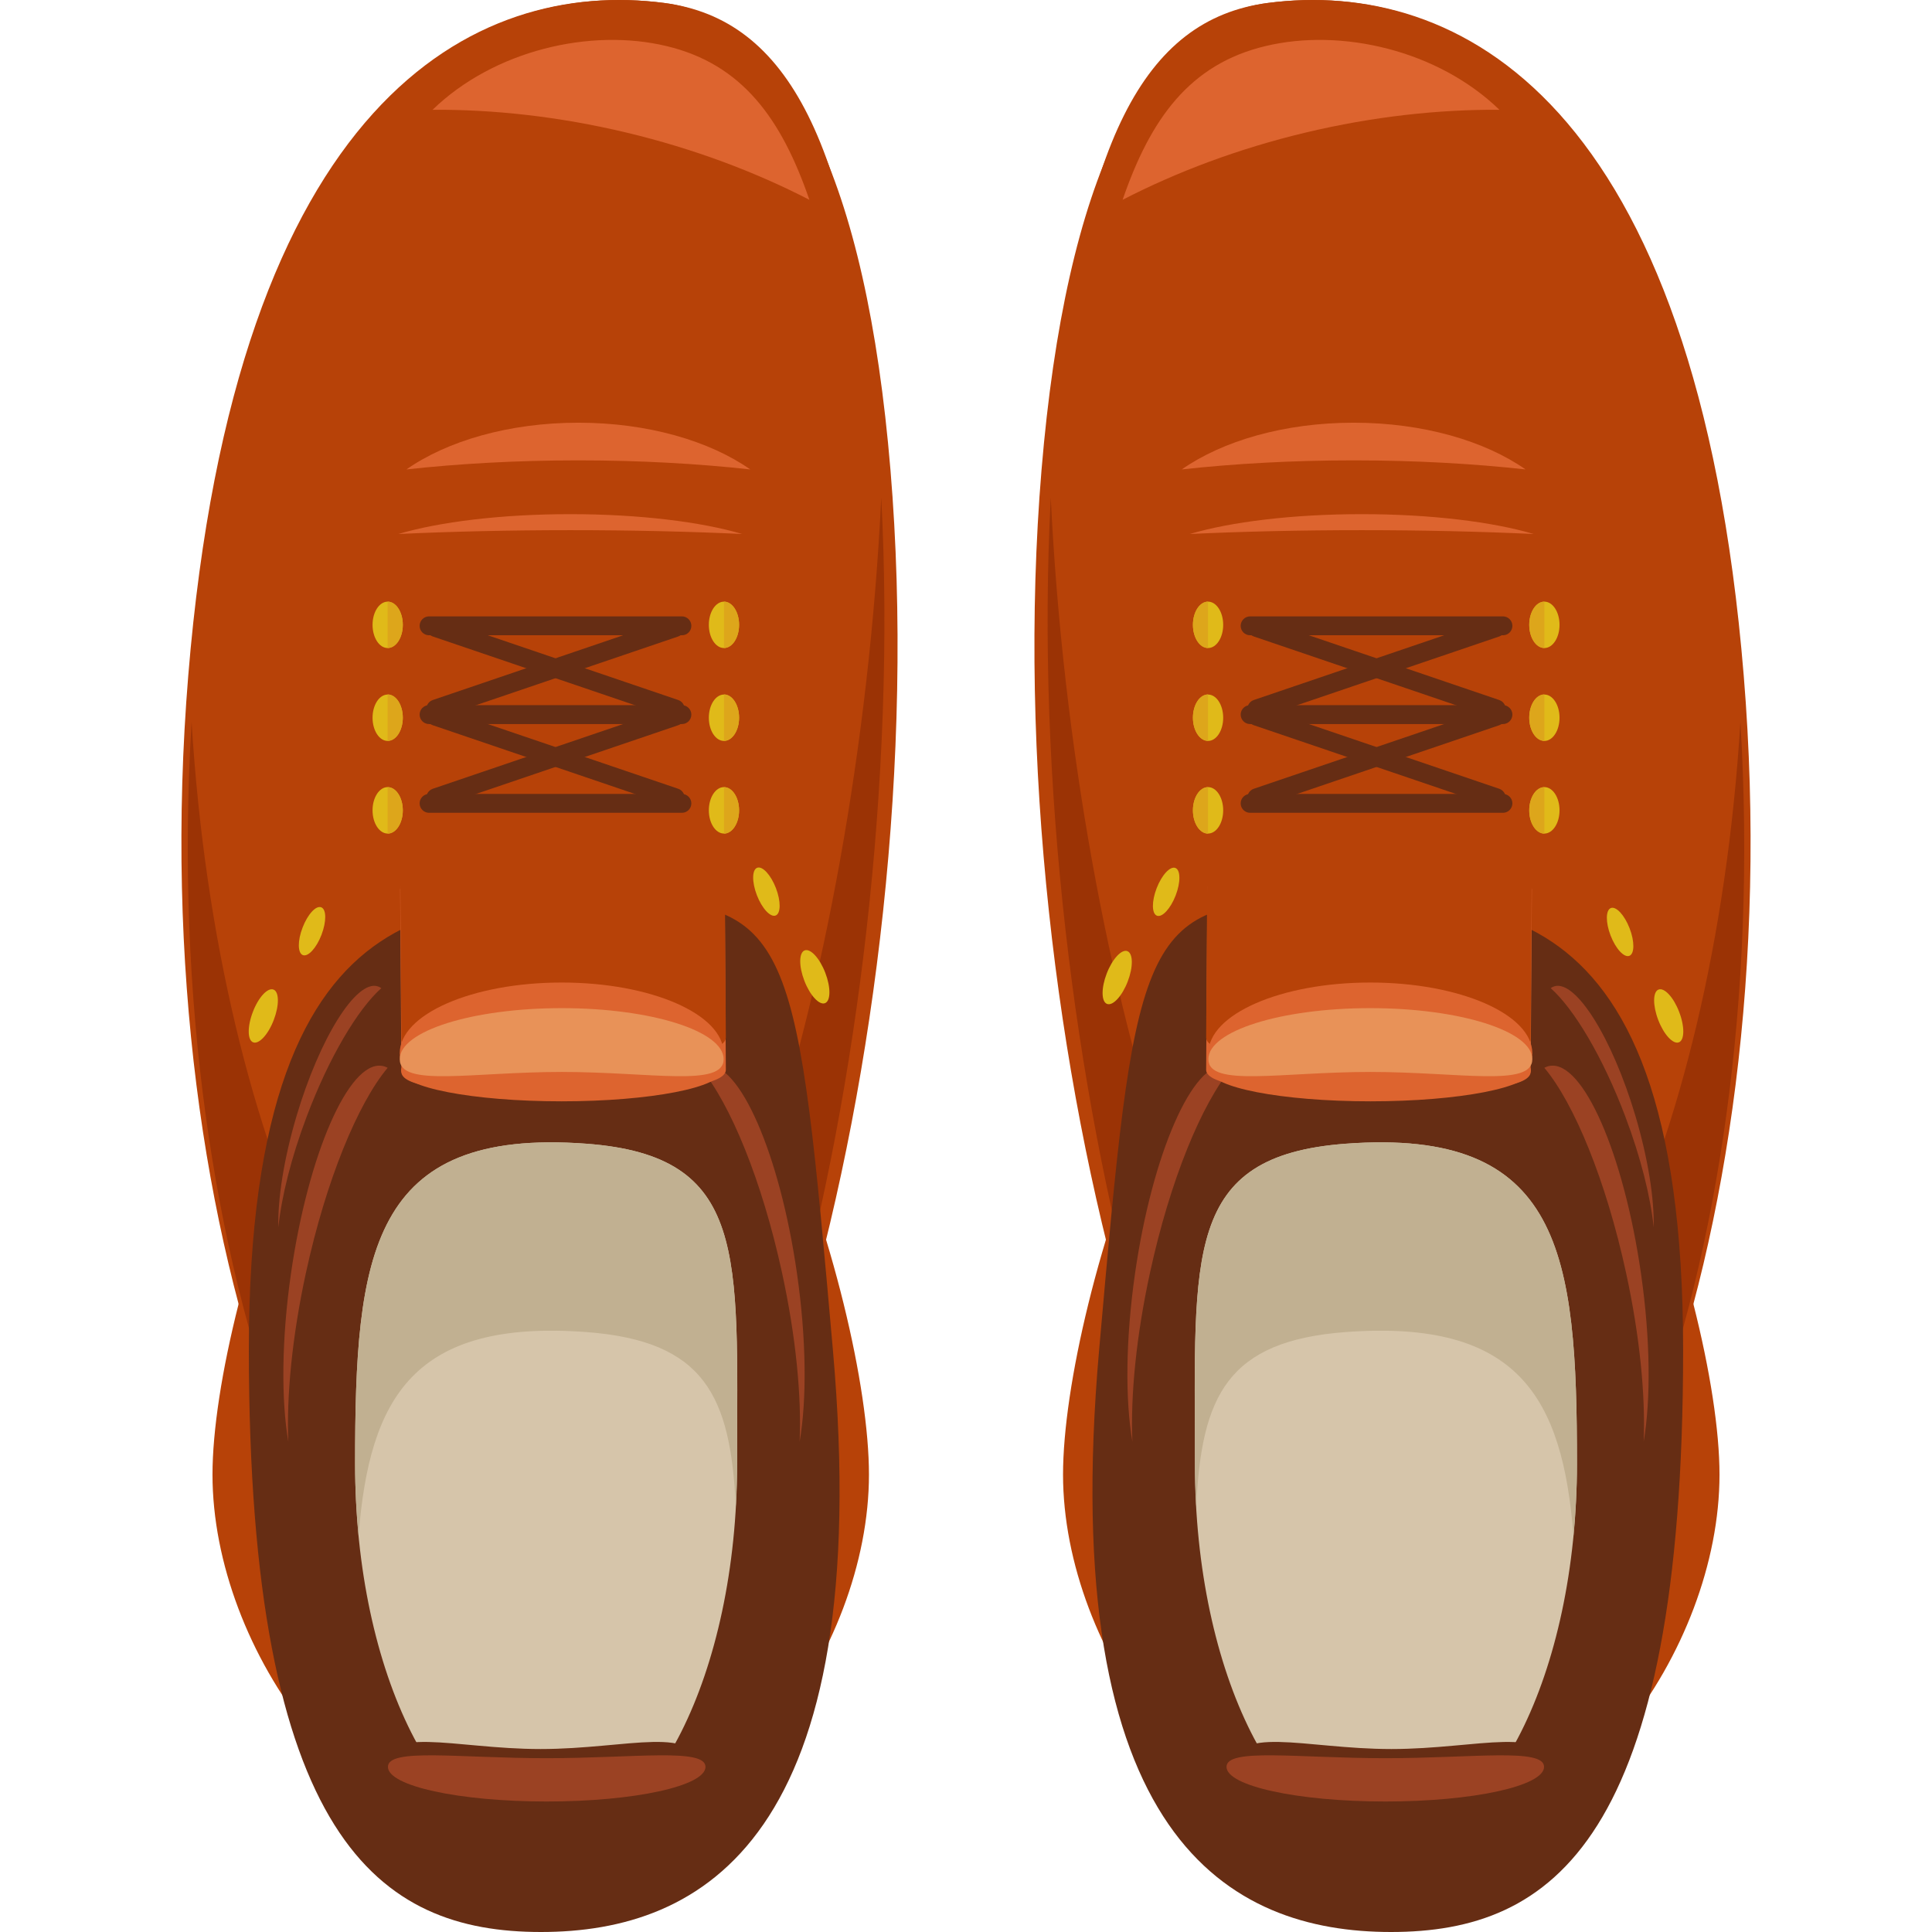 <?xml version="1.0" encoding="iso-8859-1"?>
<!-- Uploaded to: SVG Repo, www.svgrepo.com, Generator: SVG Repo Mixer Tools -->
<svg height="800px" width="800px" version="1.1" id="Layer_1" xmlns="http://www.w3.org/2000/svg" xmlns:xlink="http://www.w3.org/1999/xlink" 
	 viewBox="0 0 492.476 492.476" xml:space="preserve">
<g>
	<path style="fill:#B74208;" d="M221.501,375.884c0,44.704-37.464,97.384-83.664,97.384c-46.208,0-83.672-52.68-83.672-97.384
		c0-44.68,38.144-158.416,84.36-158.416C184.717,217.468,221.501,331.204,221.501,375.884z"/>
	<path style="fill:#B74208;" d="M223.541,110.484c12.312,147.712-36.904,330.528-85.664,330.528
		c-48.744,0-100.376-120.672-88.256-268.392C61.701,25.444,121.045-5.54,169.373,0.764C200.917,4.884,217.373,36.42,223.541,110.484
		z"/>
	<path style="fill:#B74208;" d="M226.981,119.74c12.312,147.728-40.344,321.272-89.096,321.272
		c-48.744,0-102.016-121.088-89.896-268.816C60.061,25.036,121.045-5.54,169.373,0.764C200.917,4.884,220.797,45.684,226.981,119.74
		z"/>
</g>
<path style="fill:#9B3305;" d="M137.885,377.244c-40.136,0-82.2-81.84-89.048-193.2c-8.624,142.48,41.56,256.976,89.048,256.976
	c46.968,0,94.352-169.664,86.752-314.168C218.501,253.156,178.045,377.244,137.885,377.244z"/>
<path style="fill:#662D14;" d="M63.437,344.1c0-124.992,56.584-114.288,97.704-114.288c41.104,0,42.168,12.344,51.168,114.288
	c10.984,124.544-33.312,148.376-74.416,148.376C96.781,492.476,63.437,469.124,63.437,344.1z"/>
<path style="fill:#D6C5AA;" d="M187.893,373.14c0,53.4-21.808,96.72-48.696,96.72c-26.872,0-48.68-43.32-48.68-96.72
	c0-53.392,3.768-85.72,58.968-81.6C190.861,294.644,187.893,319.748,187.893,373.14z"/>
<path style="fill:#C1B091;" d="M149.477,339.548c30.144,2.264,36.72,16.264,38.08,44.336c0.2-3.52,0.328-7.112,0.328-10.744
	c0-53.392,2.976-78.496-38.408-81.6c-55.2-4.12-58.968,28.208-58.968,81.6c0,6.256,0.336,12.36,0.888,18.272
	C94.189,356.188,105.485,336.276,149.477,339.548z"/>
<g>
	<path style="fill:#E0BA19;" d="M69.781,259.996c-1.408,3.712-3.776,6.264-5.256,5.696c-1.464-0.552-1.504-4.032-0.064-7.76
		c1.4-3.696,3.768-6.256,5.248-5.688C71.181,252.804,71.213,256.276,69.781,259.996z"/>
	<path style="fill:#E0BA19;" d="M81.949,238.292c-1.28,3.36-3.416,5.672-4.752,5.168c-1.336-0.52-1.368-3.672-0.064-7.032
		c1.296-3.368,3.4-5.672,4.744-5.152C83.229,231.78,83.237,234.924,81.949,238.292z"/>
	
		<ellipse transform="matrix(0.36 0.933 -0.933 0.36 365.229 -34.509)" style="fill:#E0BA19;" cx="207.773" cy="249.008" rx="7.208" ry="2.856"/>
	
		<ellipse transform="matrix(0.361 0.932 -0.932 0.361 336.829 -36.889)" style="fill:#E0BA19;" cx="195.345" cy="227.456" rx="6.528" ry="2.592"/>
</g>
<g>
	<path style="fill:#DD642F;" d="M147.429,117.348c15.648,0,30.448,0.84,43.816,2.312c-10.384-7.272-26.16-11.912-43.816-11.912
		c-17.672,0-33.44,4.648-43.832,11.912C116.957,118.188,131.773,117.348,147.429,117.348z"/>
	<path style="fill:#DD642F;" d="M159.653,33.788c17.152,4.096,32.88,10.032,46.664,17.144c-7.096-20.616-17.08-34.576-36.44-39.192
		c-19.376-4.64-43.96,1.08-59.608,16.24C125.757,27.884,142.493,29.692,159.653,33.788z"/>
	<path style="fill:#DD642F;" d="M145.365,135.14c15.656,0,30.464,0.352,43.816,0.976c-10.384-3.072-26.144-5.056-43.816-5.056
		c-17.664,0-33.424,1.984-43.816,5.056C114.901,135.5,129.725,135.14,145.365,135.14z"/>
</g>
<ellipse style="fill:#E0BA19;" cx="98.821" cy="159.276" rx="3.856" ry="5.912"/>
<path style="fill:#DDA61B;" d="M98.813,153.356c2.136,0,3.864,2.648,3.864,5.904c0,3.264-1.728,5.912-3.864,5.912"/>
<ellipse style="fill:#E0BA19;" cx="98.821" cy="182.956" rx="3.856" ry="5.912"/>
<path style="fill:#DDA61B;" d="M98.813,177.004c2.136,0,3.864,2.656,3.864,5.92s-1.728,5.912-3.864,5.912"/>
<ellipse style="fill:#E0BA19;" cx="98.821" cy="206.556" rx="3.856" ry="5.92"/>
<path style="fill:#DDA61B;" d="M98.813,200.66c2.136,0,3.864,2.664,3.864,5.92c0,3.264-1.728,5.92-3.864,5.92"/>
<ellipse style="fill:#E0BA19;" cx="184.541" cy="159.276" rx="3.856" ry="5.912"/>
<path style="fill:#DDA61B;" d="M184.549,153.356c2.12,0,3.848,2.648,3.848,5.904c0,3.264-1.728,5.912-3.848,5.912"/>
<ellipse style="fill:#E0BA19;" cx="184.541" cy="182.956" rx="3.856" ry="5.912"/>
<path style="fill:#DDA61B;" d="M184.549,177.004c2.12,0,3.848,2.656,3.848,5.92s-1.728,5.912-3.848,5.912"/>
<ellipse style="fill:#E0BA19;" cx="184.541" cy="206.556" rx="3.856" ry="5.92"/>
<path style="fill:#DDA61B;" d="M184.549,200.66c2.12,0,3.848,2.664,3.848,5.92c0,3.264-1.728,5.92-3.848,5.92"/>
<path style="fill:#662D14;" d="M178.277,451.324c0,12.12-18.12,21.944-40.464,21.944s-40.456-9.832-40.456-21.944
	s18.112-5.488,40.456-5.488S178.277,439.204,178.277,451.324z"/>
<g>
	<path style="fill:#9B4223;" d="M179.829,450.38c0,4.872-18.12,8.832-40.48,8.832c-22.336,0-40.464-3.952-40.464-8.832
		s18.128-2.208,40.464-2.208C161.709,448.164,179.829,445.5,179.829,450.38z"/>
	<path style="fill:#9B4223;" d="M77.997,324.38c5.112-23.512,13.216-43.12,20.816-52.192c-0.488-0.264-0.992-0.44-1.512-0.504
		c-8.4-1.216-18.76,22.512-23.136,52.984c-2.416,16.848-2.488,32.232-0.672,42.824C73.013,355.868,74.453,340.684,77.997,324.38z"/>
	<path style="fill:#9B4223;" d="M78.197,284.572c5.712-15.136,13.048-27.384,19-32.68c-0.288-0.224-0.632-0.384-0.944-0.48
		c-5.48-1.648-14.728,13.136-20.64,32.984c-3.264,10.976-4.832,21.208-4.664,28.44C71.773,305.044,74.221,295.084,78.197,284.572z"
		/>
	<path style="fill:#9B4223;" d="M199.333,324.38c-5.104-23.512-13.2-43.12-20.816-52.192c0.48-0.264,1-0.44,1.512-0.504
		c8.4-1.216,18.768,22.512,23.136,52.984c2.416,16.848,2.496,32.232,0.664,42.824C204.333,355.868,202.885,340.684,199.333,324.38z"
		/>
</g>
<path style="fill:#DD642F;" d="M185.021,272.724c0.016,1.944-3.952,3.568-8.84,3.6l-64.992,0.432
	c-4.888,0.04-8.864-1.52-8.872-3.472l-0.32-46.512c-0.008-1.936,3.96-3.544,8.848-3.584l64.976-0.432
	c4.896-0.04,8.888,1.512,8.904,3.472L185.021,272.724z"/>
<path style="fill:#B74208;" d="M185.021,264.484c0.016,1.96-3.952,3.568-8.84,3.6l-64.992,0.44c-4.888,0.04-8.864-1.528-8.872-3.472
	l-0.32-46.512c-0.008-1.944,3.96-3.552,8.848-3.584l64.976-0.432c4.896-0.032,8.888,1.528,8.904,3.48L185.021,264.484z"/>
<g>
	<path style="fill:#662D14;" d="M176.229,159.532c0,1.328-1.072,2.4-2.4,2.4h-64.464c-1.328,0-2.4-1.072-2.4-2.4l0,0
		c0-1.328,1.072-2.416,2.4-2.416h64.464C175.157,157.116,176.229,158.212,176.229,159.532L176.229,159.532z"/>
	<path style="fill:#662D14;" d="M176.229,182.156c0,1.328-1.072,2.408-2.4,2.408h-64.464c-1.328,0-2.4-1.08-2.4-2.408l0,0
		c0-1.328,1.072-2.408,2.4-2.408h64.464C175.157,179.748,176.229,180.836,176.229,182.156L176.229,182.156z"/>
	<path style="fill:#662D14;" d="M176.229,204.78c0,1.328-1.072,2.408-2.4,2.408h-64.464c-1.328,0-2.4-1.088-2.4-2.408l0,0
		c0-1.32,1.072-2.4,2.4-2.4h64.464C175.157,202.388,176.229,203.46,176.229,204.78L176.229,204.78z"/>
	<path style="fill:#662D14;" d="M174.397,181.812c0.424,1.264-0.256,2.616-1.504,3.048l-61.04,20.744
		c-1.256,0.432-2.616-0.24-3.04-1.504l0,0c-0.44-1.256,0.256-2.608,1.512-3.04l61.016-20.744
		C172.597,179.892,173.965,180.548,174.397,181.812L174.397,181.812z"/>
	<path style="fill:#662D14;" d="M108.805,181.812c-0.44,1.264,0.24,2.616,1.496,3.048l61.032,20.744
		c1.264,0.432,2.624-0.24,3.056-1.504l0,0c0.424-1.256-0.256-2.608-1.504-3.04l-61.04-20.744
		C110.581,179.892,109.237,180.548,108.805,181.812L108.805,181.812z"/>
	<path style="fill:#662D14;" d="M174.397,159.188c0.424,1.256-0.256,2.616-1.504,3.048l-61.04,20.744
		c-1.256,0.424-2.616-0.248-3.04-1.504l0,0c-0.44-1.256,0.256-2.616,1.512-3.04l61.016-20.752
		C172.597,157.26,173.965,157.924,174.397,159.188L174.397,159.188z"/>
	<path style="fill:#662D14;" d="M108.805,159.188c-0.44,1.256,0.24,2.616,1.496,3.048l61.032,20.744
		c1.264,0.424,2.624-0.248,3.056-1.504l0,0c0.424-1.256-0.256-2.616-1.504-3.04l-61.04-20.752
		C110.581,157.26,109.237,157.924,108.805,159.188L108.805,159.188z"/>
</g>
<g>
	<path style="fill:#DD642F;" d="M101.893,268.492c0-9.952,18.496-18.04,41.296-18.04s41.272,8.088,41.272,18.04
		c0,9.976-18.48,4.504-41.272,4.504C120.381,273.004,101.893,278.468,101.893,268.492z"/>
	<path style="fill:#DD642F;" d="M184.045,272.804c0,4.384-18.32,7.928-40.904,7.928c-22.6,0-40.912-3.544-40.912-7.928
		s18.312-1.976,40.912-1.976C165.725,270.828,184.045,268.42,184.045,272.804z"/>
</g>
<path style="fill:#E89258;" d="M101.893,269.996c0-7.168,18.496-13.016,41.296-13.016c22.816,0,41.272,5.84,41.272,13.016
	c0,7.208-18.464,3.248-41.272,3.248S101.893,277.204,101.893,269.996z"/>
<g>
	<path style="fill:#B74208;" d="M270.973,375.884c0,44.704,37.472,97.384,83.672,97.384c46.208,0,83.664-52.68,83.664-97.384
		c0-44.68-38.144-158.416-84.36-158.416C307.765,217.468,270.973,331.204,270.973,375.884z"/>
	<path style="fill:#B74208;" d="M268.941,110.484c-12.312,147.712,36.904,330.528,85.656,330.528
		c48.744,0,100.376-120.672,88.264-268.392C430.781,25.444,371.437-5.54,323.109,0.764C291.557,4.884,275.109,36.42,268.941,110.484
		z"/>
	<path style="fill:#B74208;" d="M265.493,119.74c-12.312,147.728,40.352,321.272,89.096,321.272s102.024-121.088,89.896-268.816
		C432.413,25.036,371.437-5.54,323.109,0.764C291.557,4.884,271.685,45.684,265.493,119.74z"/>
</g>
<path style="fill:#9B3305;" d="M354.589,377.244c40.136,0,82.2-81.84,89.048-193.2c8.632,142.48-41.56,256.976-89.048,256.976
	c-46.96,0-94.344-169.664-86.744-314.168C273.981,253.156,314.429,377.244,354.589,377.244z"/>
<path style="fill:#662D14;" d="M429.037,344.1c0-124.992-56.576-114.288-97.704-114.288c-41.096,0-42.168,12.344-51.16,114.288
	c-10.984,124.544,33.312,148.376,74.408,148.376C395.701,492.476,429.037,469.124,429.037,344.1z"/>
<path style="fill:#D6C5AA;" d="M304.589,373.14c0,53.4,21.808,96.72,48.688,96.72c26.872,0,48.696-43.32,48.696-96.72
	c0-53.392-3.776-85.72-58.976-81.6C301.613,294.644,304.589,319.748,304.589,373.14z"/>
<path style="fill:#C1B091;" d="M343.005,339.548c-30.144,2.264-36.728,16.264-38.08,44.336c-0.2-3.52-0.328-7.112-0.328-10.744
	c0-53.392-2.984-78.496,38.408-81.6c55.2-4.12,58.976,28.208,58.976,81.6c0,6.256-0.336,12.36-0.896,18.272
	C398.293,356.188,386.997,336.276,343.005,339.548z"/>
<g>
	<path style="fill:#E0BA19;" d="M422.693,259.996c1.416,3.712,3.776,6.264,5.264,5.696c1.464-0.552,1.504-4.032,0.064-7.76
		c-1.408-3.696-3.76-6.256-5.256-5.688C421.301,252.804,421.269,256.276,422.693,259.996z"/>
	
		<ellipse transform="matrix(0.361 0.933 -0.933 0.361 485.359 -233.385)" style="fill:#E0BA19;" cx="412.922" cy="237.353" rx="6.528" ry="2.592"/>
	
		<ellipse transform="matrix(0.36 -0.933 0.933 0.36 -50.107 425.145)" style="fill:#E0BA19;" cx="284.711" cy="249.081" rx="7.208" ry="2.864"/>
	
		<ellipse transform="matrix(0.361 -0.933 0.933 0.361 -22.163 422.455)" style="fill:#E0BA19;" cx="297.121" cy="227.396" rx="6.52" ry="2.592"/>
</g>
<g>
	<path style="fill:#DD642F;" d="M345.045,117.348c-15.64,0-30.44,0.84-43.808,2.312c10.392-7.272,26.152-11.912,43.808-11.912
		c17.68,0,33.448,4.648,43.832,11.912C375.525,118.188,360.709,117.348,345.045,117.348z"/>
	<path style="fill:#DD642F;" d="M332.821,33.788c-17.152,4.096-32.88,10.032-46.664,17.144c7.096-20.616,17.072-34.576,36.44-39.192
		c19.368-4.64,43.96,1.08,59.608,16.24C366.725,27.884,349.989,29.692,332.821,33.788z"/>
	<path style="fill:#DD642F;" d="M347.117,135.14c-15.664,0-30.464,0.352-43.824,0.976c10.392-3.072,26.152-5.056,43.824-5.056
		c17.664,0,33.424,1.984,43.816,5.056C377.581,135.5,362.765,135.14,347.117,135.14z"/>
</g>
<ellipse style="fill:#E0BA19;" cx="393.677" cy="159.276" rx="3.856" ry="5.912"/>
<path style="fill:#DDA61B;" d="M393.669,153.356c-2.144,0-3.864,2.648-3.864,5.904c0,3.264,1.72,5.912,3.864,5.912"/>
<ellipse style="fill:#E0BA19;" cx="393.677" cy="182.956" rx="3.856" ry="5.912"/>
<path style="fill:#DDA61B;" d="M393.669,177.004c-2.144,0-3.864,2.656-3.864,5.92s1.72,5.912,3.864,5.912"/>
<ellipse style="fill:#E0BA19;" cx="393.677" cy="206.556" rx="3.856" ry="5.92"/>
<path style="fill:#DDA61B;" d="M393.669,200.66c-2.144,0-3.864,2.664-3.864,5.92c0,3.264,1.72,5.92,3.864,5.92"/>
<ellipse style="fill:#E0BA19;" cx="307.941" cy="159.276" rx="3.856" ry="5.912"/>
<path style="fill:#DDA61B;" d="M307.933,153.356c-2.128,0-3.848,2.648-3.848,5.904c0,3.264,1.728,5.912,3.848,5.912"/>
<ellipse style="fill:#E0BA19;" cx="307.941" cy="182.956" rx="3.856" ry="5.912"/>
<path style="fill:#DDA61B;" d="M307.933,177.004c-2.128,0-3.848,2.656-3.848,5.92s1.728,5.912,3.848,5.912"/>
<ellipse style="fill:#E0BA19;" cx="307.941" cy="206.556" rx="3.856" ry="5.92"/>
<path style="fill:#DDA61B;" d="M307.933,200.66c-2.128,0-3.848,2.664-3.848,5.92c0,3.264,1.728,5.92,3.848,5.92"/>
<path style="fill:#662D14;" d="M314.205,451.324c0,12.12,18.112,21.944,40.464,21.944c22.344,0,40.456-9.832,40.456-21.944
	s-18.112-5.488-40.456-5.488C332.317,445.836,314.205,439.204,314.205,451.324z"/>
<g>
	<path style="fill:#9B4223;" d="M312.645,450.38c0,4.872,18.128,8.832,40.488,8.832c22.336,0,40.456-3.952,40.456-8.832
		s-18.112-2.208-40.456-2.208C330.773,448.164,312.645,445.5,312.645,450.38z"/>
	<path style="fill:#9B4223;" d="M414.477,324.38c-5.104-23.512-13.208-43.12-20.816-52.192c0.488-0.264,0.992-0.44,1.504-0.504
		c8.4-1.216,18.768,22.512,23.136,52.984c2.424,16.848,2.496,32.232,0.672,42.824C419.461,355.868,418.029,340.684,414.477,324.38z"
		/>
	<path style="fill:#9B4223;" d="M414.285,284.572c-5.712-15.136-13.048-27.384-19-32.68c0.28-0.224,0.632-0.384,0.944-0.48
		c5.472-1.648,14.72,13.136,20.632,32.984c3.264,10.976,4.832,21.208,4.672,28.44C420.717,305.044,418.261,295.084,414.285,284.572z
		"/>
	<path style="fill:#9B4223;" d="M293.149,324.38c5.104-23.512,13.2-43.12,20.816-52.192c-0.48-0.264-1-0.44-1.512-0.504
		c-8.4-1.216-18.768,22.512-23.136,52.984c-2.416,16.848-2.496,32.232-0.664,42.824C288.149,355.868,289.597,340.684,293.149,324.38
		z"/>
</g>
<path style="fill:#DD642F;" d="M307.453,272.724c-0.016,1.944,3.96,3.568,8.84,3.6l65,0.432c4.88,0.04,8.864-1.52,8.872-3.472
	l0.32-46.512c0-1.936-3.96-3.544-8.84-3.584l-64.984-0.432c-4.88-0.04-8.88,1.512-8.896,3.472L307.453,272.724z"/>
<path style="fill:#B74208;" d="M307.453,264.484c-0.016,1.96,3.96,3.568,8.84,3.6l65,0.44c4.88,0.04,8.864-1.528,8.872-3.472
	l0.32-46.512c0-1.944-3.96-3.552-8.84-3.584l-64.984-0.432c-4.88-0.032-8.88,1.528-8.896,3.48L307.453,264.484z"/>
<g>
	<path style="fill:#662D14;" d="M316.253,159.532c0,1.328,1.08,2.4,2.4,2.4h64.464c1.32,0,2.4-1.072,2.4-2.4l0,0
		c0-1.328-1.08-2.416-2.4-2.416h-64.464C317.333,157.116,316.253,158.212,316.253,159.532L316.253,159.532z"/>
	<path style="fill:#662D14;" d="M316.253,182.156c0,1.328,1.08,2.408,2.4,2.408h64.464c1.32,0,2.4-1.08,2.4-2.408l0,0
		c0-1.328-1.08-2.408-2.4-2.408h-64.464C317.333,179.748,316.253,180.836,316.253,182.156L316.253,182.156z"/>
	<path style="fill:#662D14;" d="M316.253,204.78c0,1.328,1.08,2.408,2.4,2.408h64.464c1.32,0,2.4-1.088,2.4-2.408l0,0
		c0-1.32-1.08-2.4-2.4-2.4h-64.464C317.333,202.388,316.253,203.46,316.253,204.78L316.253,204.78z"/>
	<path style="fill:#662D14;" d="M318.077,181.812c-0.416,1.264,0.264,2.616,1.512,3.048l61.032,20.744
		c1.256,0.432,2.624-0.24,3.048-1.504l0,0c0.448-1.256-0.248-2.608-1.512-3.04l-61.016-20.744
		C319.885,179.892,318.517,180.548,318.077,181.812L318.077,181.812z"/>
	<path style="fill:#662D14;" d="M383.677,181.812c0.448,1.264-0.248,2.616-1.496,3.048l-61.032,20.744
		c-1.264,0.432-2.624-0.24-3.064-1.504l0,0c-0.416-1.256,0.264-2.608,1.512-3.04l61.032-20.744
		C381.893,179.892,383.245,180.548,383.677,181.812L383.677,181.812z"/>
	<path style="fill:#662D14;" d="M318.077,159.188c-0.416,1.256,0.264,2.616,1.512,3.048l61.032,20.744
		c1.256,0.424,2.624-0.248,3.048-1.504l0,0c0.448-1.256-0.248-2.616-1.512-3.04l-61.016-20.752
		C319.885,157.26,318.517,157.924,318.077,159.188L318.077,159.188z"/>
	<path style="fill:#662D14;" d="M383.677,159.188c0.448,1.256-0.248,2.616-1.496,3.048l-61.032,20.744
		c-1.264,0.424-2.624-0.248-3.064-1.504l0,0c-0.416-1.256,0.264-2.616,1.512-3.04l61.032-20.752
		C381.893,157.26,383.245,157.924,383.677,159.188L383.677,159.188z"/>
</g>
<g>
	<path style="fill:#DD642F;" d="M390.597,268.492c0-9.952-18.496-18.04-41.304-18.04s-41.272,8.088-41.272,18.04
		c0,9.976,18.472,4.504,41.272,4.504C372.109,273.004,390.597,278.468,390.597,268.492z"/>
	<path style="fill:#DD642F;" d="M308.445,272.804c0,4.384,18.304,7.928,40.896,7.928c22.6,0,40.904-3.544,40.904-7.928
		s-18.304-1.976-40.904-1.976C326.749,270.828,308.445,268.42,308.445,272.804z"/>
</g>
<path style="fill:#E89258;" d="M390.597,269.996c0-7.168-18.496-13.016-41.304-13.016c-22.824,0-41.272,5.84-41.272,13.016
	c0,7.208,18.456,3.248,41.272,3.248C372.109,273.244,390.597,277.204,390.597,269.996z"/>
</svg>